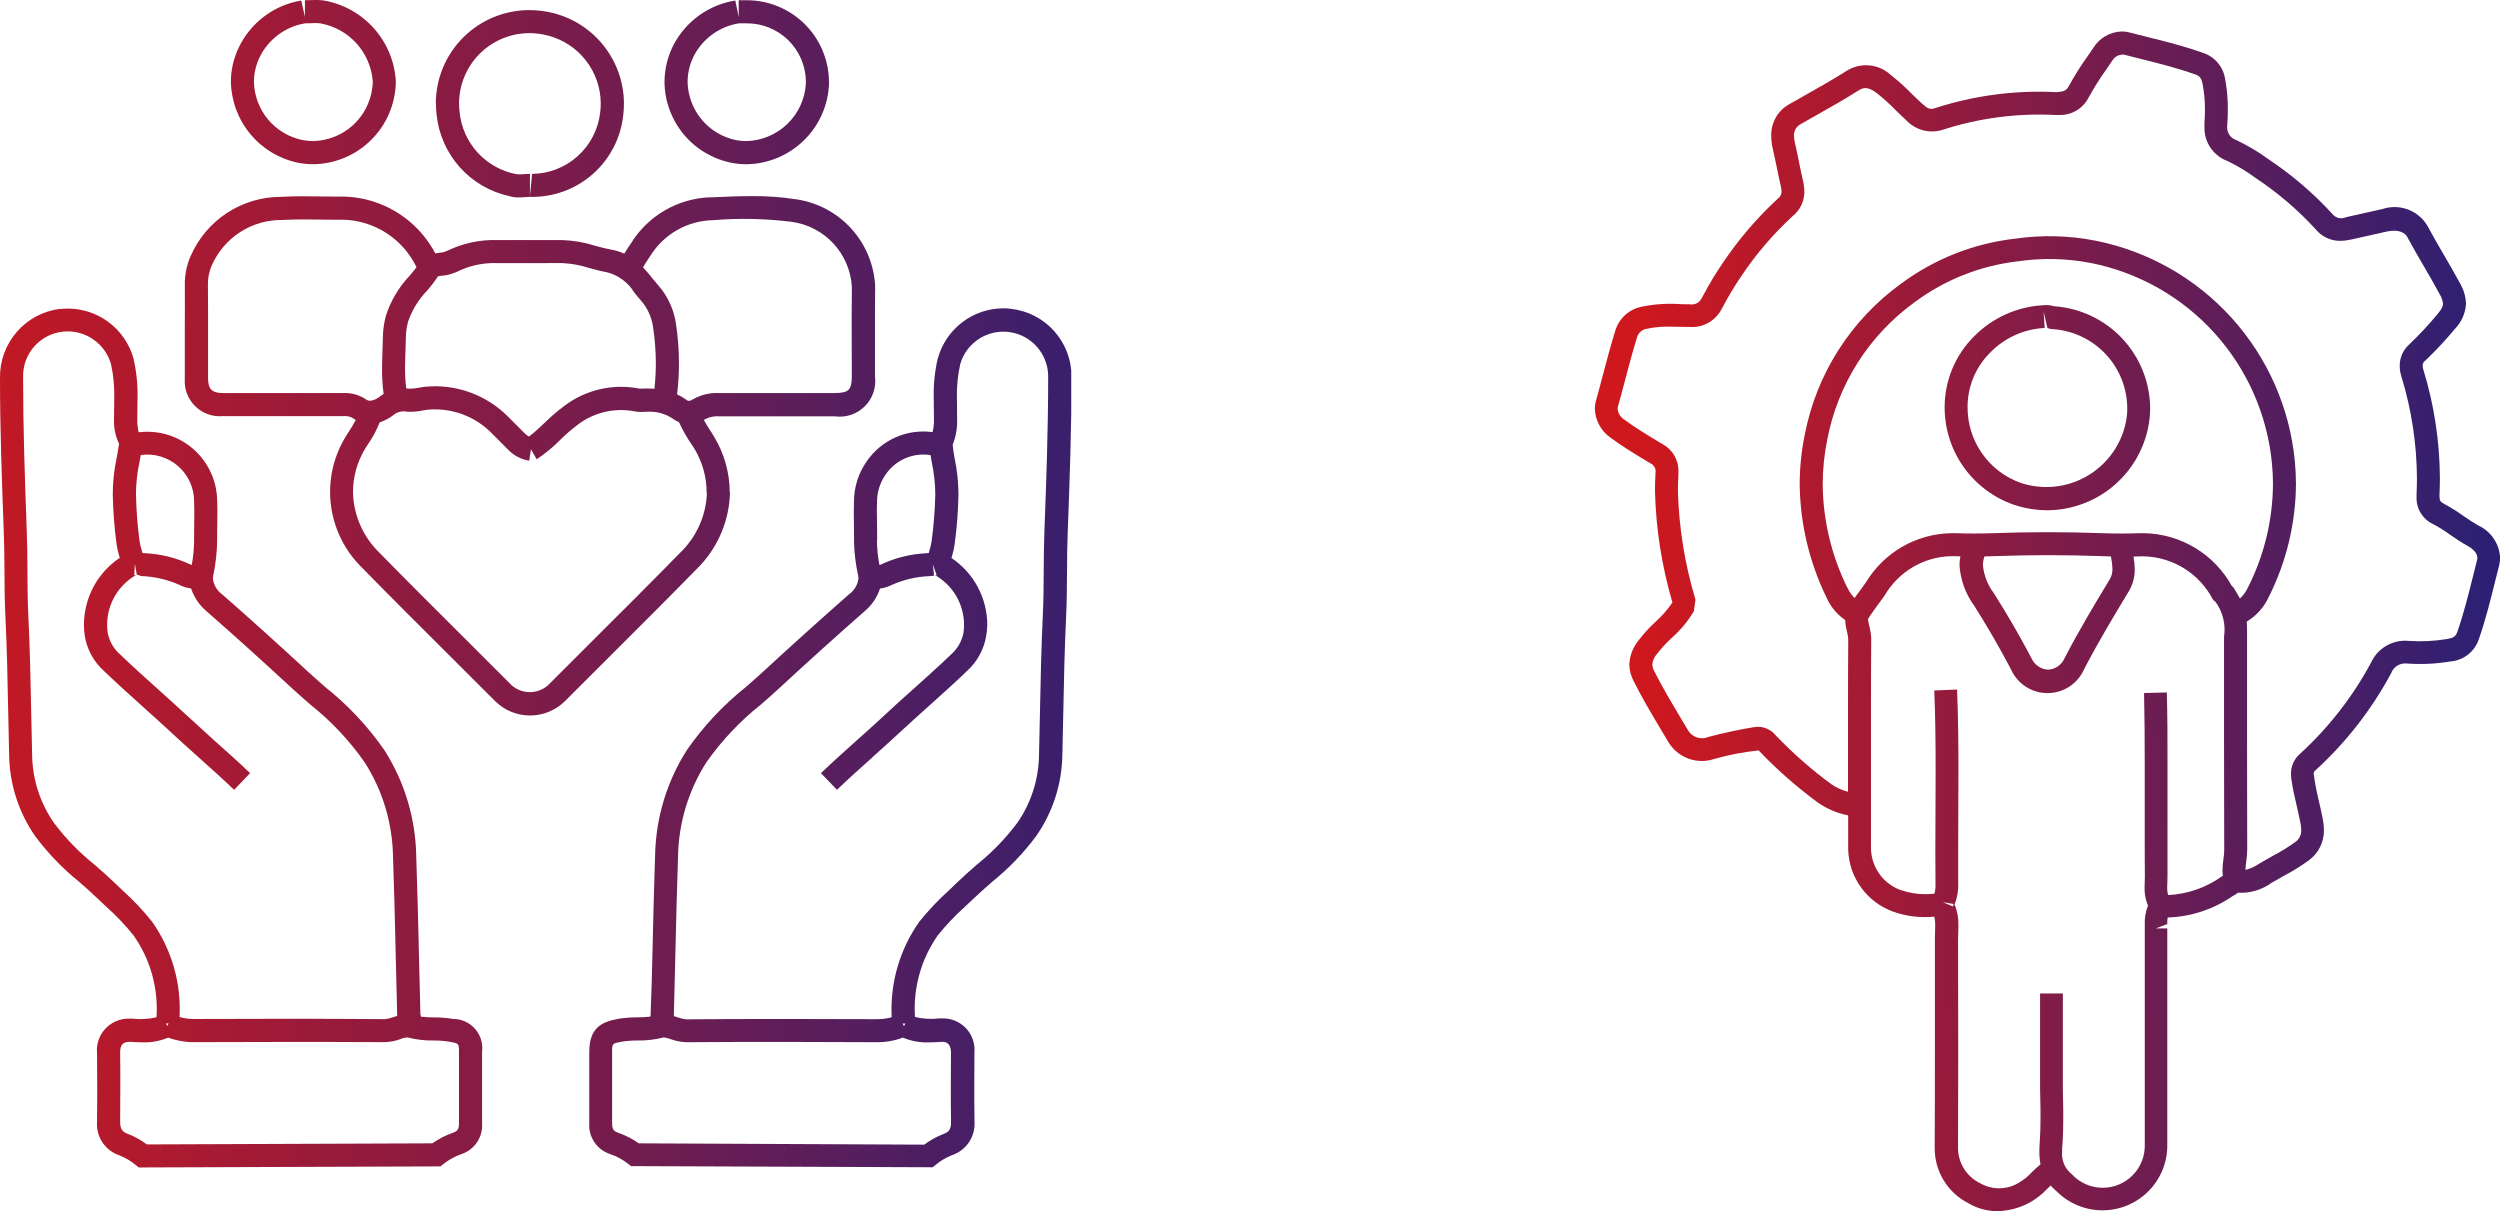 <svg xmlns="http://www.w3.org/2000/svg" xmlns:xlink="http://www.w3.org/1999/xlink" width="98.755" height="47.843" viewBox="0 0 98.755 47.843">
  <defs>
    <linearGradient id="linear-gradient" x1="-0.085" y1="1.168" x2="1.121" y2="1.157" gradientUnits="objectBoundingBox">
      <stop offset="0" stop-color="#ce181e"/>
      <stop offset="1" stop-color="#2a2075"/>
    </linearGradient>
    <linearGradient id="linear-gradient-2" x1="0.064" y1="0.796" x2="1" y2="0.781" xlink:href="#linear-gradient"/>
    <clipPath id="clip-path">
      <path id="Path_4755" data-name="Path 4755" d="M15.817,41.049a.744.744,0,0,1,.289-.066,3.81,3.81,0,0,0,1.021.12,3.965,3.965,0,0,1,.614.045c.389.07.389.07.39.414l0,.608,0,1.361,0,.84c0,.246-.063.312-.239.376a3.358,3.358,0,0,0-.815.418L5.8,45.208a3.075,3.075,0,0,0-.76-.421c-.191-.072-.294-.165-.294-.467v0c0-.473.007-.945.007-1.419,0-.433,0-.865-.007-1.307s.236-.435.419-.438c.161.011.322.02.483.02a2.424,2.424,0,0,0,1-.188,2.877,2.877,0,0,0,1.074.18c2.46-.009,4.92-.014,7.38,0l.111,0a1.961,1.961,0,0,0,.607-.121m-9.265-.618.107,0-.051.1Zm.975-18.126a4.8,4.8,0,0,0-1.842-.452l-.061-.007c-.013-.048-.025-.1-.039-.145a1.977,1.977,0,0,1-.073-.311,16.4,16.4,0,0,1-.144-1.863,6.076,6.076,0,0,1,.135-1.25c.018-.094.035-.193.054-.3a1.85,1.85,0,0,1,2.108,1.861c.006.131.008.26.008.392l-.009.849,0,.306a5.538,5.538,0,0,1-.093.937.159.159,0,0,1-.047-.018m-.434,17.87A5.993,5.993,0,0,0,6.008,36.41a10.249,10.249,0,0,0-1.179-1.248l-.309-.295c-.258-.248-.526-.485-.8-.721a9.126,9.126,0,0,1-1.588-1.639,4.81,4.81,0,0,1-.863-2.686l-.035-1.628c-.026-1.3-.052-2.591-.115-3.884-.029-.592-.031-1.182-.035-1.773,0-.521-.007-1.042-.027-1.563C.979,18.84.912,16.912.912,14.856A1.76,1.76,0,0,1,2.5,13.1a1.78,1.78,0,0,1,1.883,1.278,5.538,5.538,0,0,1,.13,1.344l-.009.831a2.074,2.074,0,0,0,.2.981c-.034.219-.068.405-.1.575a7.047,7.047,0,0,0-.15,1.413,17.537,17.537,0,0,0,.15,1.972,3.1,3.1,0,0,0,.1.451c.009.031.018.062.026.093a3.185,3.185,0,0,0-1.414,2.633,3.02,3.02,0,0,0,.031.435,2.363,2.363,0,0,0,.76,1.4c.5.478,1.01.938,1.523,1.4.383.344.768.689,1.145,1.041.353.329.714.65,1.073.972.471.422.944.843,1.4,1.282l.631-.659c-.465-.446-.944-.875-1.424-1.3C8.1,28.92,7.748,28.6,7.4,28.279c-.383-.356-.771-.7-1.159-1.053-.505-.453-1.01-.906-1.5-1.377a1.486,1.486,0,0,1-.488-.863,2.329,2.329,0,0,1-.021-.31A2.256,2.256,0,0,1,5.406,22.7a.223.223,0,0,1-.1.026l.02-.455.078.429h0l.184.057a4.039,4.039,0,0,1,1.5.348,1.364,1.364,0,0,0,.461.141,2,2,0,0,0,.633.921q1.677,1.471,3.314,2.988c.245.226.5.445.748.666a10.833,10.833,0,0,1,2.165,2.3,7.118,7.118,0,0,1,1.114,3.652c.048,1.356.081,2.713.111,4.069l.055,2.242,0,.048-.16.05a1.443,1.443,0,0,1-.313.077H15.21q-1.875-.015-3.748-.014t-3.745.008a2.149,2.149,0,0,1-.624-.077M2.379,12.2A2.707,2.707,0,0,0,0,14.932c0,1.994.071,4.012.149,6.075.02.512.023,1.024.027,1.536,0,.6.008,1.206.037,1.81.062,1.285.088,2.571.113,3.858l.035,1.633a5.77,5.77,0,0,0,1.023,3.18,10.041,10.041,0,0,0,1.739,1.809c.259.226.517.452.762.69l.317.3a9.355,9.355,0,0,1,1.08,1.137,5.035,5.035,0,0,1,.9,3.224h0a2.746,2.746,0,0,1-.959.055l-.117,0a1.249,1.249,0,0,0-1.273,1.372q.007.642.007,1.286c0,.471,0,.942-.008,1.436a1.294,1.294,0,0,0,.885,1.307,2.293,2.293,0,0,1,.639.378l.126.1L17.4,46.076l.125-.1A2.371,2.371,0,0,1,18.2,45.6a1.2,1.2,0,0,0,.843-1.252l0-.822V41.557a1.154,1.154,0,0,0-1.138-1.306,4.605,4.605,0,0,0-.759-.06,5.01,5.01,0,0,1-.517-.028c-.007-.032-.015-.067-.022-.1l-.055-2.24c-.033-1.359-.064-2.719-.112-4.079a8.012,8.012,0,0,0-1.254-4.107,11.669,11.669,0,0,0-2.337-2.495c-.245-.215-.49-.43-.729-.65q-1.647-1.524-3.33-3a.9.9,0,0,1-.38-.634.538.538,0,0,1,.012-.111,7.151,7.151,0,0,0,.156-1.432l0-.228.009-.849c0-.144,0-.287-.008-.431a2.76,2.76,0,0,0-3.1-2.73,1.951,1.951,0,0,1-.055-.527v-.014l.009-.8a6.366,6.366,0,0,0-.159-1.569,2.693,2.693,0,0,0-2.592-1.977,2.252,2.252,0,0,0-.3.02M25.234,45.165a3.315,3.315,0,0,0-.816-.419c-.175-.063-.238-.13-.238-.385l0-1.038V41.562c0-.344,0-.344.391-.414a3.93,3.93,0,0,1,.612-.045,3.933,3.933,0,0,0,1.038-.122,1.151,1.151,0,0,1,.271.068,1.968,1.968,0,0,0,.609.121l.114,0c2.458-.018,4.914-.013,7.379,0a2.887,2.887,0,0,0,1.072-.181,2.412,2.412,0,0,0,1,.189c.16,0,.322-.009.538-.022.118,0,.362,0,.362.45q-.006.648-.007,1.3c0,.474,0,.948.009,1.429,0,.295-.1.389-.3.461a3.127,3.127,0,0,0-.759.421Zm10.423-4.732.109,0-.058.1Zm-1.008-19.1,0-.215-.01-.891c0-.128,0-.258.006-.384a1.877,1.877,0,0,1,.318-1.065,1.805,1.805,0,0,1,1.794-.8c.019.109.036.21.054.305a6.155,6.155,0,0,1,.135,1.243A16.375,16.375,0,0,1,36.8,21.39a2.179,2.179,0,0,1-.072.31c-.014.047-.028.095-.041.146l-.062.007a4.784,4.784,0,0,0-1.838.452.171.171,0,0,1-.047.018,5.5,5.5,0,0,1-.1-.991m-.179,8.581c.358-.321.716-.64,1.068-.968.381-.356.77-.7,1.159-1.052.508-.456,1.017-.912,1.512-1.387a2.406,2.406,0,0,0,.759-1.4A3.323,3.323,0,0,0,39,24.679a3.188,3.188,0,0,0-1.415-2.636c.009-.03.017-.062.026-.094a2.86,2.86,0,0,0,.1-.451,17.036,17.036,0,0,0,.15-1.972,6.981,6.981,0,0,0-.148-1.4c-.032-.172-.064-.359-.081-.555a2.527,2.527,0,0,0,.176-1.044l-.008-.79a5.531,5.531,0,0,1,.131-1.349,1.771,1.771,0,0,1,3.474.473c0,2.091-.073,4.169-.149,6.116-.021.532-.024,1.063-.028,1.595,0,.581-.007,1.161-.035,1.742-.061,1.277-.087,2.555-.113,3.833l-.037,1.679a4.806,4.806,0,0,1-.863,2.687,9.132,9.132,0,0,1-1.592,1.642c-.267.235-.535.47-.792.717l-.31.3a10.406,10.406,0,0,0-1.179,1.248,6.009,6.009,0,0,0-1.084,3.764,2.139,2.139,0,0,1-.622.077c-2.5-.01-4.994-.015-7.494.006h-.015a1.423,1.423,0,0,1-.314-.077l-.159-.05c0-.015,0-.031,0-.047.023-.81.041-1.621.06-2.431.031-1.293.061-2.588.106-3.881A7.127,7.127,0,0,1,27.9,30.12a10.911,10.911,0,0,1,2.171-2.3c.25-.219.5-.438.743-.663q1.636-1.515,3.312-2.987a1.984,1.984,0,0,0,.637-.921,1.387,1.387,0,0,0,.459-.14,4.024,4.024,0,0,1,1.5-.349l.177-.019-.051-.454.155.442a.229.229,0,0,1-.093-.023,2.256,2.256,0,0,1,1.172,1.973,2.578,2.578,0,0,1-.02.306,1.518,1.518,0,0,1-.489.864c-.486.467-.987.916-1.488,1.365-.394.353-.787.7-1.172,1.065-.347.322-.7.638-1.053.953-.482.431-.963.862-1.431,1.31l.633.657c.458-.44.932-.863,1.405-1.286m2.576-15.755a6.357,6.357,0,0,0-.159,1.574l.009.851a1.73,1.73,0,0,1-.056.487,2.711,2.711,0,0,0-2.611,1.171,2.758,2.758,0,0,0-.492,1.56c-.006.141-.008.283-.008.425l.01.891,0,.284A6.7,6.7,0,0,0,33.9,22.74a.637.637,0,0,1,.012.111.9.9,0,0,1-.383.633q-1.683,1.481-3.33,3c-.237.218-.481.431-.724.646a11.763,11.763,0,0,0-2.342,2.5,8.026,8.026,0,0,0-1.254,4.108c-.045,1.3-.075,2.593-.105,3.89-.019.809-.039,1.618-.076,2.5a.2.2,0,0,1-.008.031,4.749,4.749,0,0,1-.516.029,4.652,4.652,0,0,0-.756.059c-.7.127-1.137.39-1.141,1.308v1.2l0,1.6a1.2,1.2,0,0,0,.841,1.24,2.322,2.322,0,0,1,.682.37l.125.1,11.916.045.126-.1a2.32,2.32,0,0,1,.639-.378,1.308,1.308,0,0,0,.889-1.334c-.007-.47-.009-.94-.009-1.41,0-.429,0-.858.006-1.311a1.241,1.241,0,0,0-1.274-1.347l-.116,0a2.719,2.719,0,0,1-.959-.056,5.045,5.045,0,0,1,.9-3.223,9.582,9.582,0,0,1,1.079-1.137l.318-.3c.246-.236.5-.461.761-.687a9.861,9.861,0,0,0,1.739-1.812,5.761,5.761,0,0,0,1.025-3.18l.037-1.683c.025-1.27.051-2.54.112-3.808.028-.593.031-1.187.036-1.78,0-.522.007-1.043.028-1.565.075-1.957.149-4.043.149-6.153A2.689,2.689,0,0,0,39.937,12.2a2.282,2.282,0,0,0-.3-.02,2.692,2.692,0,0,0-2.59,1.977m-14.84-3.764a4.12,4.12,0,0,1,1.065.194c.232.063.465.126.7.168a1.77,1.77,0,0,1,1.086.806c.084.1.17.21.262.312a2.03,2.03,0,0,1,.474,1.024,9.714,9.714,0,0,1,.113,1.454,9.467,9.467,0,0,1-.055,1.007c-.114-.008-.221-.011-.32-.011l-.264.007a3.716,3.716,0,0,0-3.016.711,7.334,7.334,0,0,0-.726.626c-.21.2-.443.415-.629.555a.679.679,0,0,1-.182-.138l-.675-.677a4.064,4.064,0,0,0-3.008-1.169,2.846,2.846,0,0,0-.485.054,1.671,1.671,0,0,1-.392.038c-.037,0-.072-.007-.108-.009A5.99,5.99,0,0,1,16,14.579c0-.237.009-.475.017-.711.006-.179.012-.358.015-.537a2.74,2.74,0,0,1,.086-.62,3.3,3.3,0,0,1,.758-1.234,5.072,5.072,0,0,0,.424-.56,1.062,1.062,0,0,1,.16-.025,1.548,1.548,0,0,0,.42-.09l.151-.055a3.28,3.28,0,0,1,1.626-.352h0l1.265,0ZM8.8,15.527c-.424,0-.581-.158-.581-.58l0-2.017c0-.563,0-1.124-.006-1.709a1.8,1.8,0,0,1,.15-.73,3,3,0,0,1,2.81-1.8c.262-.016.525-.022.789-.022L13.2,8.68l.33,0a3.154,3.154,0,0,1,.988.17,3.3,3.3,0,0,1,1.935,1.708c-.088.115-.182.227-.275.339a4.132,4.132,0,0,0-.938,1.587,3.591,3.591,0,0,0-.116.835l-.015.52c-.009.248-.017.495-.017.743a6.848,6.848,0,0,0,.062.98c-.047.028-.093.059-.139.093a.732.732,0,0,1-.39.178.321.321,0,0,1-.2-.077,1.467,1.467,0,0,0-.884-.227l-2.423,0Zm18.311.266a2.116,2.116,0,0,0-.365-.214,10.125,10.125,0,0,0,.074-1.227,10.416,10.416,0,0,0-.123-1.594A2.946,2.946,0,0,0,26,11.269c-.081-.091-.158-.187-.235-.281-.113-.141-.232-.287-.365-.427.057-.1.123-.2.188-.3l.107-.163a2.986,2.986,0,0,1,2.479-1.4,15.01,15.01,0,0,1,3.1.066,2.751,2.751,0,0,1,2.376,2.567q-.007.634-.008,1.272l.006,2.251c0,.553-.119.671-.673.673H31.834l-3.442,0a1.871,1.871,0,0,0-1.031.255.3.3,0,0,1-.146.055.175.175,0,0,1-.107-.044m.971-8a3.84,3.84,0,0,0-3.152,1.816l-.1.149c-.055.082-.112.17-.169.262a2.154,2.154,0,0,0-.53-.161c-.208-.038-.413-.094-.619-.15a4.887,4.887,0,0,0-1.318-.226h0l-1.259,0-1.3,0a4.234,4.234,0,0,0-1.95.418l-.146.056a.828.828,0,0,1-.175.029c-.049.006-.106.013-.167.023A4.21,4.21,0,0,0,14.8,7.979a4.129,4.129,0,0,0-1.321-.213l-.28,0-1.239-.012c-.283,0-.565.005-.847.023A3.886,3.886,0,0,0,7.53,10.118a2.726,2.726,0,0,0-.23,1.134q.006.839,0,1.678l0,2.017A1.386,1.386,0,0,0,8.8,16.439l2.325,0,2.423,0a.673.673,0,0,1,.351.055,1.489,1.489,0,0,0,.153.1,5.625,5.625,0,0,1-.3.5l-.089.142a4.181,4.181,0,0,0,.549,5.1c1.174,1.2,2.362,2.383,3.55,3.567l1.815,1.812a1.96,1.96,0,0,0,2.722,0l1.73-1.728c1.217-1.213,2.432-2.424,3.632-3.652a4.381,4.381,0,0,0,1.175-2.882l-.912.023A3.442,3.442,0,0,1,27,21.7c-1.2,1.226-2.41,2.435-3.624,3.643l-1.732,1.73a1.086,1.086,0,0,1-1.43,0L18.4,25.261C17.214,24.08,16.028,22.9,14.857,21.7a3.431,3.431,0,0,1-.913-2.232,3.322,3.322,0,0,1,.481-1.746l.087-.136a4.411,4.411,0,0,0,.487-.9,1.934,1.934,0,0,0,.557-.3.608.608,0,0,1,.505-.123,2.412,2.412,0,0,0,.644-.048,1.862,1.862,0,0,1,.336-.04h0a3.14,3.14,0,0,1,2.344.9l.675.677a1.476,1.476,0,0,0,.845.448l.067-.451.229.394a6.037,6.037,0,0,0,.943-.779,6.68,6.68,0,0,1,.626-.546,2.824,2.824,0,0,1,2.306-.566,1.018,1.018,0,0,0,.224.022l.261-.008a1.63,1.63,0,0,1,1.007.268,1.191,1.191,0,0,0,.254.144,5.84,5.84,0,0,0,.512.9l.1.154a3.337,3.337,0,0,1,.48,1.747l.912-.024a4.271,4.271,0,0,0-.623-2.212l-.1-.163c-.1-.156-.212-.323-.3-.488l.052-.032a1.024,1.024,0,0,1,.568-.112l4.556,0a1.408,1.408,0,0,0,1.584-1.586l0-2.251c0-.42,0-.84.008-1.307a3.65,3.65,0,0,0-3.134-3.432,10.686,10.686,0,0,0-1.769-.123c-.5,0-1.026.02-1.579.049M17.22,4.082a3.862,3.862,0,0,0,.027.453A3.676,3.676,0,0,0,20.12,7.749,1.188,1.188,0,0,0,20.5,7.8c.082,0,.166-.007.25-.013.062,0,.123-.01.183-.01V6.868c-.082,0-.167.006-.252.012a1.131,1.131,0,0,1-.289,0,2.769,2.769,0,0,1-2.237-2.454,3.047,3.047,0,0,1-.021-.342A2.782,2.782,0,0,1,20.915,1.31a2.876,2.876,0,0,1,.716.092,2.785,2.785,0,0,1,2.1,2.691,2.739,2.739,0,0,1-.021.335A2.735,2.735,0,0,1,21.02,6.87l-.09.907a3.61,3.61,0,0,0,3.691-3.242,3.921,3.921,0,0,0,.026-.442A3.7,3.7,0,0,0,21.857.518,3.838,3.838,0,0,0,20.915.4a3.694,3.694,0,0,0-3.7,3.684M29.083,5.538a2.4,2.4,0,0,1-1.922-2.3,2.306,2.306,0,0,1,.268-1.068A2.437,2.437,0,0,1,29.19.923h.3A2.324,2.324,0,0,1,31.834,3.2l0,.1a2.412,2.412,0,0,1-2.349,2.274,2.26,2.26,0,0,1-.405-.037m.1-5.527V.674L29.046.021A3.351,3.351,0,0,0,26.619,1.75a3.222,3.222,0,0,0-.37,1.487,3.289,3.289,0,0,0,2.672,3.2,3.075,3.075,0,0,0,.567.052A3.309,3.309,0,0,0,32.749,3.3c0-.053,0-.106-.005-.151A3.241,3.241,0,0,0,29.5.011ZM11.946,5.533a2.4,2.4,0,0,1-1.915-2.3,2.214,2.214,0,0,1,.216-.95A2.433,2.433,0,0,1,12.052.923l.417-.011a1.223,1.223,0,0,1,.183.012,2.519,2.519,0,0,1,2.074,2.3,1.658,1.658,0,0,1-.019.243,2.4,2.4,0,0,1-2.332,2.106,2.347,2.347,0,0,1-.429-.04M12.469,0l-.424.01v.66L11.9.022A3.343,3.343,0,0,0,9.421,1.9a3.122,3.122,0,0,0-.3,1.337,3.332,3.332,0,0,0,2.66,3.195,3.182,3.182,0,0,0,.594.056A3.3,3.3,0,0,0,15.61,3.6a2.687,2.687,0,0,0,.027-.38,3.439,3.439,0,0,0-2.851-3.2A2.24,2.24,0,0,0,12.469,0Z" fill="url(#linear-gradient)"/>
    </clipPath>
    <clipPath id="clip-path-2">
      <path id="Path_4757" data-name="Path 4757" d="M16.831,17.835a3.157,3.157,0,0,1-2.108-2.993,3.012,3.012,0,0,1,.905-2.168,3.212,3.212,0,0,1,2.142-.961l-.044-.64.153.643a.963.963,0,0,0,.3.05,3.149,3.149,0,0,1,2.852,3.109,2.859,2.859,0,0,1-.059.582,3.209,3.209,0,0,1-4.145,2.377m.877-7.019v0a4.136,4.136,0,0,0-2.717,1.223,3.942,3.942,0,0,0-1.17,2.806,4.07,4.07,0,0,0,2.729,3.85,4.26,4.26,0,0,0,1.341.22,4.09,4.09,0,0,0,3.97-3.269,3.82,3.82,0,0,0,.079-.767,4.07,4.07,0,0,0-3.8-4.024.945.945,0,0,0-.283-.048ZM13.739,34.394l.422.071v.006a.719.719,0,0,1-.006.094Zm-1.652-.474a1.784,1.784,0,0,1-1.179-1.628l0-2.666,0-2.8c0-.935,0-1.869.009-2.816a2.3,2.3,0,0,0-.075-.516c-.025-.1-.048-.214-.059-.273.122-.2.268-.4.416-.6.083-.114.168-.229.249-.343a3.124,3.124,0,0,1,2.615-1.551l.138,0,.238.008a1.943,1.943,0,0,0-.034.354,3.022,3.022,0,0,0,.579,1.594c.513.81,1,1.651,1.447,2.5a1.579,1.579,0,0,0,2.9,0c.541-1.045,1.158-2.07,1.755-3.06a1.662,1.662,0,0,0,.241-.88,3.167,3.167,0,0,0-.049-.5l.284-.009.122,0a3.158,3.158,0,0,1,2.72,1.686c.04.058.087.109.085.088l0-.013a1.86,1.86,0,0,1,.365,1.415v4.23q0,2.107.007,4.218a2.537,2.537,0,0,1-.03.324,3.349,3.349,0,0,0-.038.443,1.706,1.706,0,0,0,.015.229l-.051.029a3.963,3.963,0,0,1-2.113.731.935.935,0,0,1-.036-.29l.007-.207c0-.081.006-.162.006-.27v0c0-.5,0-.99,0-1.485l0-2.894c0-.952,0-1.9-.026-2.857l-.9.021c.021.946.026,1.892.026,2.837l0,2.894c0,.5,0,1,.006,1.515l-.006.2c0,.081-.006.162-.006.244a1.667,1.667,0,0,0,.135.709,1.775,1.775,0,0,0-.127.741l0,3.008v5.678a1.662,1.662,0,0,1-2.883,1.183,1.011,1.011,0,0,1-.382-.892c0-.084,0-.169.011-.259.026-.347.034-.7.034-1.045,0-.254,0-.508-.009-.762s-.007-.5-.007-.746V38h-.9v3.425c0,.252,0,.507.009.76s.008.5.008.748c0,.326-.008.653-.033.977-.009.113-.012.222-.012.327a2.625,2.625,0,0,0,.045.512c-.126.1-.237.211-.346.317a2.174,2.174,0,0,1-.473.388,1.5,1.5,0,0,1-1.558.047,1.55,1.55,0,0,1-.881-1.408q.007-1.864.008-3.726l-.007-4.509.008-.252c0-.1.006-.193.006-.288a2.054,2.054,0,0,0-.156-.85l.01,0a1.991,1.991,0,0,0,.137-.851c0-.4,0-.805,0-1.208l.01-3.214c0-1.068-.01-2.136-.054-3.2l-.9.037c.043,1.056.053,2.112.053,3.167l-.011,3.214c0,.408,0,.812.006,1.293a1.111,1.111,0,0,1-.043.353,3.525,3.525,0,0,1-.365.019,2.741,2.741,0,0,1-.94-.157m5.141-9.162c-.457-.868-.956-1.728-1.481-2.56a2.178,2.178,0,0,1-.439-1.111,1.059,1.059,0,0,1,.061-.351c.13,0,.258-.006.388-.011,1.416-.051,2.835-.051,4.248,0l.36.011.008.047a2.7,2.7,0,0,1,.052.451.769.769,0,0,1-.111.414c-.605,1-1.23,2.041-1.784,3.113a.744.744,0,0,1-.647.448.76.76,0,0,1-.656-.451M9.969,21.965A9.425,9.425,0,0,1,9,17.883a8.89,8.89,0,0,1,.183-1.771,8.708,8.708,0,0,1,3.459-5.425A8.455,8.455,0,0,1,16.7,9.081a8.646,8.646,0,0,1,2.895.065,8.935,8.935,0,0,1,7.152,7.921c.028.277.04.554.04.828a9.184,9.184,0,0,1-.985,4.062,1.453,1.453,0,0,1-.319.442c-.059-.108-.131-.23-.218-.375a.314.314,0,0,0-.1-.119v.006a4.043,4.043,0,0,0-3.475-2.092l-.156,0c-.5.018-.991.018-1.49,0q-2.156-.08-4.313,0c-.5.016-.994.019-1.487,0l-.177,0a4.017,4.017,0,0,0-3.355,1.936c-.076.109-.156.218-.235.326s-.148.2-.22.3a1.383,1.383,0,0,1-.283-.419M19.522,2.58a10.792,10.792,0,0,1,.671-1.066l.251-.37A.487.487,0,0,1,20.9.915l.729.185c.7.174,1.414.355,2.093.6.155.054.237.126.285.375A5.238,5.238,0,0,1,24.1,3.085c0,.179-.008.359-.02.535,0,.05,0,.1,0,.147a1.391,1.391,0,0,0,.9,1.347,6.839,6.839,0,0,1,1.116.67,12.892,12.892,0,0,1,2.377,2.029,1.234,1.234,0,0,0,.969.458,2.043,2.043,0,0,0,.436-.053L31.3,7.9c.469-.1.709.071.782.2.21.395.434.78.659,1.165.216.368.431.739.632,1.114a.9.9,0,0,1,.131.38c0,.074-.026.179-.217.406a14.2,14.2,0,0,1-1.112,1.193,1.128,1.128,0,0,0-.382.847,1.421,1.421,0,0,0,.067.424,13.988,13.988,0,0,1,.614,4.014c0,.212-.006.425-.015.627l0,.111a1.137,1.137,0,0,0,.676,1.09,6.14,6.14,0,0,1,.662.417c.217.148.435.3.664.424.148.081.4.252.4.483a.421.421,0,0,1-.016.1l-.162.647c-.18.722-.366,1.469-.614,2.175-.056.16-.129.239-.409.283a6.5,6.5,0,0,1-1.513.073,1.477,1.477,0,0,0-1.482.852,13.616,13.616,0,0,1-2.8,3.6,1.028,1.028,0,0,0-.366.805,1.6,1.6,0,0,0,.016.215c.051.367.135.725.218,1.083.048.216.1.431.141.647a1.384,1.384,0,0,1,.029.268.541.541,0,0,1-.245.482,6.835,6.835,0,0,1-.854.527l-.526.3a1.78,1.78,0,0,1-.576.269v-.016a2.413,2.413,0,0,1,.03-.325,3.5,3.5,0,0,0,.038-.451q-.007-2.1-.007-4.209l0-4.234c0-.236,0-.421-.01-.577a2.2,2.2,0,0,0,.864-.963,10.083,10.083,0,0,0,1.078-4.46c0-.3-.016-.609-.045-.917A9.837,9.837,0,0,0,19.78,8.265a9.448,9.448,0,0,0-3.19-.079A9.328,9.328,0,0,0,12.1,9.96a9.6,9.6,0,0,0-3.809,5.971,9.9,9.9,0,0,0-.2,1.952,10.475,10.475,0,0,0,1.055,4.466,2.108,2.108,0,0,0,.741.9,2.384,2.384,0,0,0,.069.442,1.658,1.658,0,0,1,.053.322c-.007.938-.009,1.873-.009,2.81l0,2.8v.411a2.077,2.077,0,0,1-.65-.293A16.855,16.855,0,0,1,7.14,27.8a.918.918,0,0,0-.691-.334l-.15.013a18.035,18.035,0,0,0-1.808.387.64.64,0,0,1-.819-.275l-.319-.536c-.348-.585-.709-1.19-1.014-1.8A.571.571,0,0,1,2.271,25a.684.684,0,0,1,.174-.4,5.013,5.013,0,0,1,.587-.641A4.385,4.385,0,0,0,3.912,22.9l.062-.456-.018-.064a16.353,16.353,0,0,1-.675-4.23c0-.206.008-.413.02-.622l0-.125a1.2,1.2,0,0,0-.643-1.11l-.18-.109c-.444-.268-.9-.545-1.317-.853A.56.56,0,0,1,.9,14.911a.393.393,0,0,1,.013-.1c.1-.348.191-.7.284-1.051.145-.552.292-1.105.462-1.653a.48.48,0,0,1,.426-.369,3.95,3.95,0,0,1,.867-.078l.806.013a1.307,1.307,0,0,0,1.25-.711l.074-.132a12.22,12.22,0,0,1,.7-1.161A13.212,13.212,0,0,1,7.816,7.292a1.233,1.233,0,0,0,.46-.969,1.988,1.988,0,0,0-.056-.436c-.056-.242-.107-.486-.156-.73s-.1-.5-.16-.75a1.187,1.187,0,0,1-.035-.268.484.484,0,0,1,.248-.471l.618-.351C9.3,3,9.87,2.677,10.423,2.325c.231-.149.427-.108.718.114a7.955,7.955,0,0,1,.748.675c.136.132.27.265.412.394a1.4,1.4,0,0,0,1.392.391,12.4,12.4,0,0,1,4.5-.6l.113,0a1.264,1.264,0,0,0,1.216-.725M19.694.643,19.449,1a11.466,11.466,0,0,0-.727,1.158c-.1.19-.224.222-.485.239a13.319,13.319,0,0,0-4.82.638c-.176.055-.267.018-.509-.2-.133-.121-.259-.246-.389-.372a8.84,8.84,0,0,0-.832-.747,1.438,1.438,0,0,0-1.751-.155c-.537.341-1.09.653-1.643.965l-.626.354a1.387,1.387,0,0,0-.7,1.255,2.152,2.152,0,0,0,.056.471c.056.242.107.487.157.73s.1.5.16.751a1.059,1.059,0,0,1,.034.233.336.336,0,0,1-.147.285A14.3,14.3,0,0,0,5.05,9.149,12.646,12.646,0,0,0,4.295,10.4l-.072.13a.431.431,0,0,1-.468.248l-.364-.006a5.55,5.55,0,0,0-1.5.093A1.361,1.361,0,0,0,.8,11.844c-.173.559-.323,1.125-.473,1.69-.091.347-.182.693-.28,1.04A1.228,1.228,0,0,0,0,14.911a1.441,1.441,0,0,0,.628,1.141c.449.333.926.621,1.387.9l.18.108a.351.351,0,0,1,.2.383v.027c-.014.226-.02.451-.02.676a17.039,17.039,0,0,0,.687,4.4v.013a4.071,4.071,0,0,1-.666.76,5.723,5.723,0,0,0-.691.763,1.591,1.591,0,0,0-.343.92,1.432,1.432,0,0,0,.164.647c.32.646.691,1.266,1.048,1.867l.316.53a1.541,1.541,0,0,0,1.83.69A10.422,10.422,0,0,1,6.47,28.4a17.6,17.6,0,0,0,2.336,2.057,3.1,3.1,0,0,0,1.2.509l0,1.331a2.691,2.691,0,0,0,1.772,2.47,3.765,3.765,0,0,0,1.632.2,1.493,1.493,0,0,1,.035.356l-.007.253c0,.1-.006.192-.006.288l0,4.508c0,1.242,0,2.48-.008,3.734a2.433,2.433,0,0,0,1.325,2.178A2.248,2.248,0,0,0,15.9,46.6a2.793,2.793,0,0,0,1.285-.344,2.91,2.91,0,0,0,.69-.543c.044-.044.087-.085.129-.126a2.182,2.182,0,0,0,.246.238,2.56,2.56,0,0,0,4.362-1.877V35.43h-.451l.45-.169A1.515,1.515,0,0,1,22.628,35a4.78,4.78,0,0,0,2.565-.845l.09-.05a.768.768,0,0,0,.12-.084,2.047,2.047,0,0,0,1.332-.393l.5-.284a7.756,7.756,0,0,0,.965-.6,1.448,1.448,0,0,0,.6-1.2,2.251,2.251,0,0,0-.047-.439c-.044-.228-.095-.454-.147-.679a10.582,10.582,0,0,1-.21-1.1.139.139,0,0,1,.062-.132,14.462,14.462,0,0,0,2.992-3.834.593.593,0,0,1,.627-.393,7.245,7.245,0,0,0,1.72-.081,1.287,1.287,0,0,0,1.12-.875c.262-.747.453-1.514.637-2.256l.161-.639a1.273,1.273,0,0,0,.044-.329,1.486,1.486,0,0,0-.862-1.273c-.2-.113-.4-.246-.589-.378a7.1,7.1,0,0,0-.761-.476c-.154-.079-.183-.133-.183-.319v-.025q.016-.341.017-.682a14.874,14.874,0,0,0-.654-4.276.605.605,0,0,1-.028-.162.234.234,0,0,1,.1-.189,14.854,14.854,0,0,0,1.184-1.268,1.544,1.544,0,0,0,.429-.988,1.722,1.722,0,0,0-.235-.8c-.209-.387-.428-.766-.65-1.145s-.437-.751-.642-1.135A1.512,1.512,0,0,0,31.1,7.017l-1.427.319a.436.436,0,0,1-.524-.111,13.768,13.768,0,0,0-2.541-2.179,7.806,7.806,0,0,0-1.263-.753.524.524,0,0,1-.363-.582V3.683c.014-.2.022-.4.022-.6A6.182,6.182,0,0,0,24.9,1.9,1.287,1.287,0,0,0,24.029.847C23.309.591,22.569.4,21.852.225L21.134.043A1.193,1.193,0,0,0,20.818,0a1.366,1.366,0,0,0-1.124.642" transform="translate(0 -0.001)" fill="url(#linear-gradient-2)"/>
    </clipPath>
  </defs>
  <g id="Group_6334" data-name="Group 6334" transform="translate(-129 -8658.46)">
    <g id="Group_5991" data-name="Group 5991" transform="translate(129 8658.459)">
      <g id="Group_3776" data-name="Group 3776" clip-path="url(#clip-path)">
        <rect id="Rectangle_7024" data-name="Rectangle 7024" width="42.316" height="46.12" transform="translate(0 0.001)" fill="url(#linear-gradient)"/>
      </g>
    </g>
    <g id="Group_5998" data-name="Group 5998" transform="translate(192 8659.703)">
      <g id="Group_3780" data-name="Group 3780" transform="translate(0 0.001)" clip-path="url(#clip-path-2)">
        <rect id="Rectangle_7026" data-name="Rectangle 7026" width="35.755" height="46.78" transform="translate(0 0)" fill="url(#linear-gradient-2)"/>
      </g>
    </g>
  </g>
</svg>
